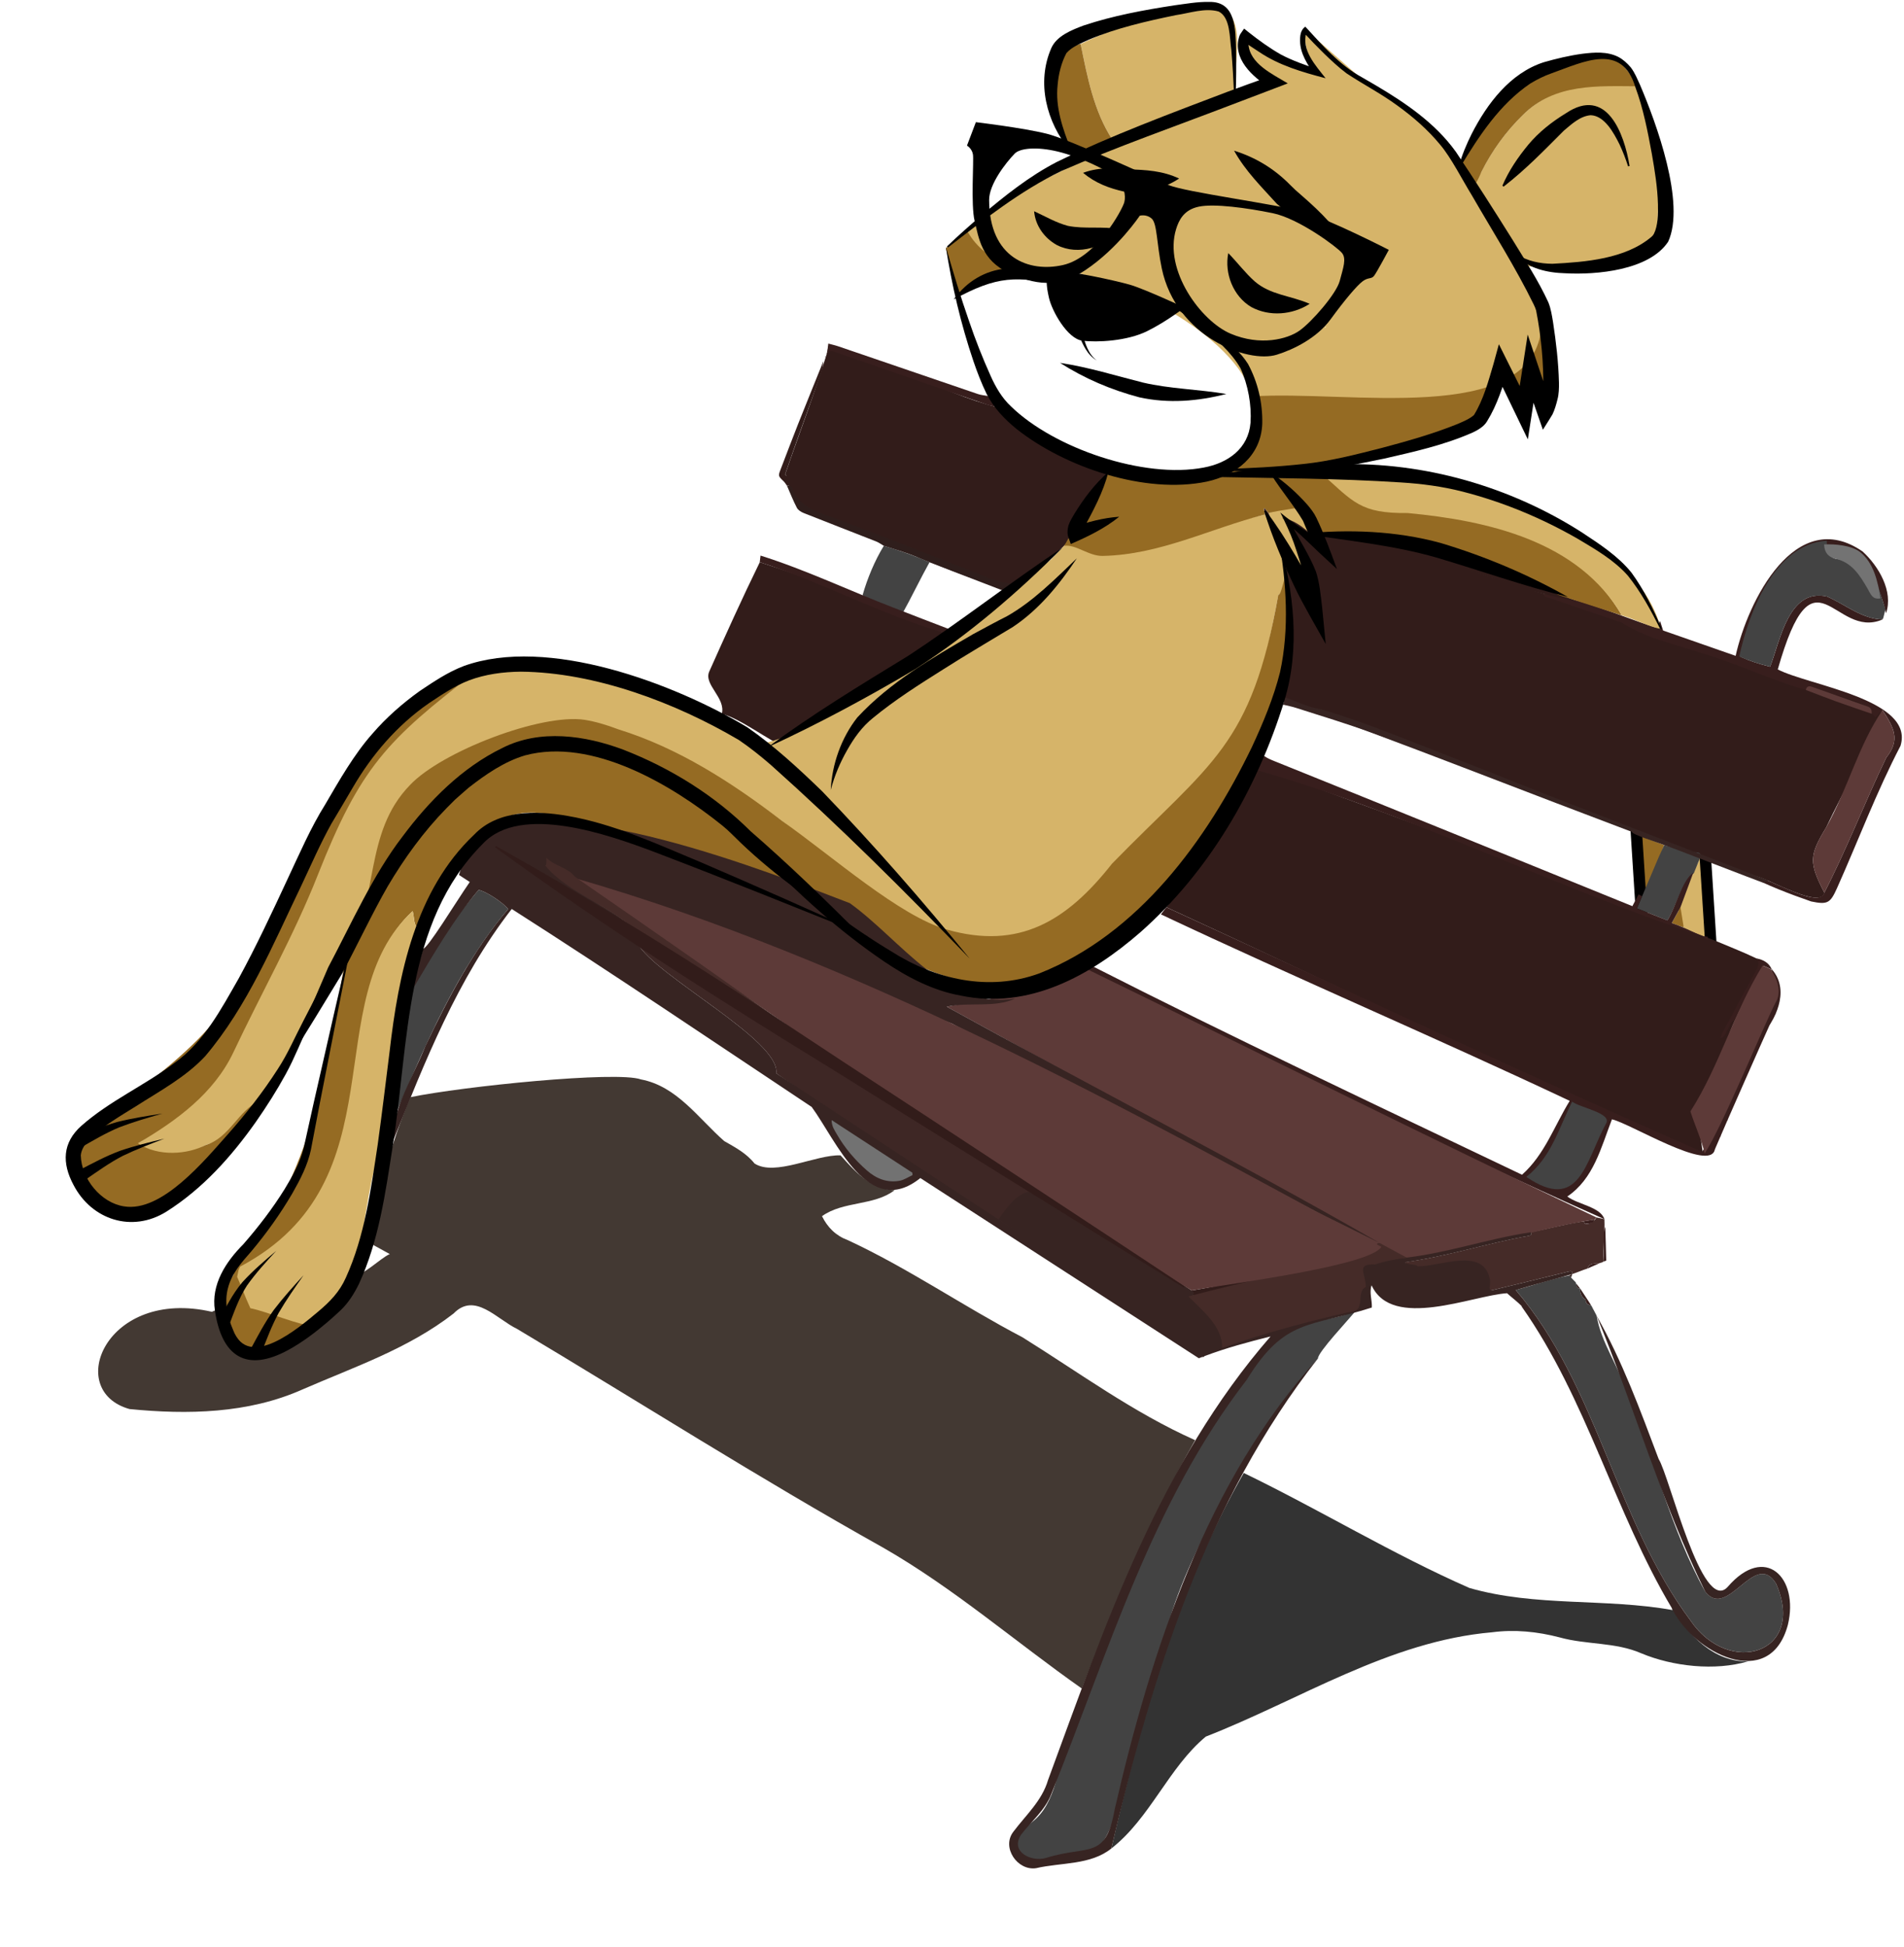 <svg width="583" height="596" viewBox="0 0 583 596" fill="none" xmlns="http://www.w3.org/2000/svg">
<path d="M481.538 335.97C479.769 339.779 478.14 343.145 476.639 346.57C473.52 353.652 471.81 356.11 466.201 361.165C469.645 362.784 472.973 364.496 476.43 365.882C477.209 366.197 478.559 365.603 479.432 365.079C481.887 363.588 483.97 361.549 485.285 359.022C487.95 353.908 490.428 348.678 492.814 343.413C493.722 341.409 493.5 341.316 491.604 340.466C488.38 339.022 485.157 337.577 481.526 335.958L481.538 335.97Z" fill="#434343"/>
<path d="M522.915 286.755C522.671 278.939 522.426 271.111 522.182 263.295C522.182 263.295 522.182 263.295 522.182 263.284C521.949 263.097 521.728 262.911 521.495 262.725C521.391 262.806 521.298 262.806 521.193 262.725C520.832 263.086 519.727 261.874 519.366 262.224L520.122 263.761C519.925 264.146 519.727 264.53 519.541 264.914L519.564 264.88C519.366 265.078 519.168 265.276 518.982 265.462C517.434 272.498 510.953 272.032 515.561 283.948C516.317 285.893 519.331 285.742 521.228 286.639C521.798 286.685 522.357 286.72 522.927 286.767L522.915 286.755Z" fill="#D6B469"/>
<path d="M509.567 258.718C506.693 257.623 503.819 256.528 500.956 255.422C501.806 260.139 502.644 264.845 503.481 269.563C503.668 269.598 503.214 273.162 503.4 273.197C504.424 270.716 505.762 273.325 507.182 271.066L508.148 262.586C508.764 261.281 508.962 260.035 509.556 258.718H509.567Z" fill="#956B23"/>
<path d="M523.768 260.127L525.636 289.351L522.152 289.574L520.284 260.35L523.768 260.127Z" fill="black"/>
<path d="M502.57 251.239L504.438 280.463L500.954 280.686L499.086 251.462L502.57 251.239Z" fill="black"/>
<path d="M514.558 277.74C513.697 279.301 512.836 280.873 511.881 282.597C513.185 283.075 514.372 283.517 515.559 283.96C515.221 281.887 514.895 279.813 514.558 277.74Z" fill="#956B23"/>
<path d="M537.581 268.235C536.65 267.897 433.503 228.386 392.344 214.501C392.577 211.531 394.404 195.759 393.764 190.622C393.764 186.184 388.434 153.686 388.597 149.108C391.716 152.521 451.644 176.26 472.649 181.7C472.788 182.981 497.9 187.687 505.161 192.498C529.47 202.038 552.662 206.697 576.424 217.414C572.037 228.91 564.45 242.155 559.19 253.267C553.837 262.085 553.942 264.158 558.608 273.302C557.561 278.474 541.386 268.922 537.592 268.235H537.581Z" fill="#321C1A"/>
<path d="M521.582 353.698C466.937 329.784 411.651 302.772 357.134 277.74C360.31 273.849 384.736 235.864 385.271 234.909C397.536 239.114 411.244 244.204 423.427 248.642C457.092 261.001 493.398 275.911 524.771 287.815C529.123 289.667 533.545 291.356 537.804 293.406L537.955 293.441C541.108 296.097 537.932 297.914 531.241 312.37C527.191 321.164 525.131 332.172 519.057 339.79C519.872 337.123 520.64 349.54 521.582 353.698Z" fill="#321C1A"/>
<path d="M240.554 144.798C240.554 144.798 240.531 144.693 240.519 144.646C240.543 144.646 240.577 144.658 240.601 144.67C244.836 132.334 249.549 120.231 253.296 107.849L253.61 106.021C270.961 109.259 287.729 120.278 305.219 124.623C312.608 131.402 310.874 131.589 320.87 135.234C326.095 139.323 333.379 141.979 339.547 144.355C339.873 144.483 326.665 166.37 326.467 166.533C326.258 166.731 326.048 166.929 325.85 167.139C325.85 167.139 311.037 179.906 309.943 180.663C289.765 175.899 271.554 165.066 251.76 158.729C247.652 157.261 242.916 155.409 240.705 145.497C240.601 145.427 240.484 145.368 240.38 145.31C240.438 145.147 240.496 144.984 240.554 144.821V144.798Z" fill="#321C1A"/>
<path d="M220.898 218.543C220.898 218.543 220.967 218.543 221.002 218.555C220.932 218.567 220.863 218.648 220.898 218.543Z" fill="#321C1A"/>
<path d="M289.617 193.919C272.895 205.416 261.294 224.007 241.267 229.19C235.891 227.117 226.605 219.837 221.019 218.556C222.288 213.64 215.457 209.645 217.144 205.649C222.171 194.397 227.233 183.18 232.644 172.114C251.973 178.357 271.452 185.905 289.617 193.919Z" fill="#321C1A"/>
<path d="M391.974 389.54C397.431 388.352 402.912 387.35 408.463 386.698C394.278 390.635 379.779 393.955 365.501 397.309C365.314 396.564 365.128 395.807 364.93 395.061C373.995 393.675 382.909 391.101 391.962 389.54H391.974Z" fill="#321C1A"/>
<g filter="url(#filter0_f_926_7657)">
<path d="M64.926 401.608C32.529 394.13 19.531 425.732 39.651 431.369C57.385 433.128 75.969 432.767 92.516 425.417C108.423 418.486 124.982 412.93 138.9 402.109C145.381 395.446 152.084 403.844 158.309 406.826C195.698 429.156 232.446 452.569 270.463 473.827C292.142 486.268 310.912 502.634 331.276 516.949C341.249 490.997 352.129 465.068 365.953 440.898C347.079 432.499 330.45 420.222 313.018 409.366C294.958 399.907 278.073 388.236 259.629 379.674C255.964 378.323 253.415 375.807 251.693 372.324C258.28 367.607 267.577 369.237 273.942 364.357C266.6 364.089 261.899 358.731 257.372 353.698C249.738 353.454 237.275 360.245 231.027 356.191C228.513 353.035 225.162 351.287 221.752 349.33C213.77 342.318 207.311 332.568 196.28 330.46C188.797 327.769 141.646 332.603 125.692 335.888C119.548 350.064 116.185 365.021 111.972 379.861C114.358 381.177 116.755 382.493 119.35 383.926C116.615 385.009 110.122 391.579 108.551 389.936C108.377 390.134 65.17 400.769 64.937 401.608H64.926Z" fill="#140800" fill-opacity="0.8"/>
</g>
<g filter="url(#filter1_f_926_7657)">
<path d="M340.283 565.907C352.199 556.6 357.831 541.085 369.211 531.65C398.117 520.362 425.346 502.436 456.87 499.71C463.77 498.801 470.717 499.489 477.571 501.282C485.752 503.566 494.642 502.692 502.544 506.14C512.19 510.182 525.177 511.614 535.277 508.598C525.002 508.924 517.089 500.747 512.19 492.535C512.19 492.674 512.155 492.802 512.12 492.907C491.465 489.215 470.31 491.987 449.946 486.151C426.475 475.854 404.109 462.202 380.836 450.938C360.647 486.338 349.313 526.419 340.294 565.896L340.283 565.907Z" fill="black" fill-opacity="0.8"/>
</g>
<path d="M487.727 400.594C487.564 400.233 487.378 399.872 487.157 399.546C486.052 399.534 485.54 398.94 485.505 397.869C484.225 397.088 483.771 395.912 483.829 394.467L483.852 394.491C482.328 394.491 483.096 392.895 482.142 392.231L482.177 392.266C481.618 391.672 481.013 391.113 480.513 390.46C474.985 391.555 469.562 393.477 464.128 394.945C489.135 424.112 494.709 465.394 517.587 496.052C529.456 513.525 553.137 506.21 543.862 484.882C537.357 474.06 529.026 496.239 522.137 487.258C511.536 468.248 506.579 446.535 498.223 426.477C495.698 418.416 490.229 411.043 488.879 402.796C488.879 402.738 488.46 401.992 488.309 401.678C488.321 401.631 487.867 400.886 487.716 400.583L487.727 400.594Z" fill="#434343"/>
<path d="M357.132 277.74C356.574 278.474 356.027 279.196 355.468 279.93C396.906 299.475 439.182 317.472 480.643 337.018C475.872 344.776 472.986 353.454 466.039 359.639C422.53 338.87 376.868 317.356 333.999 295.527C333.452 296.039 332.16 296.959 331.625 297.472C383.978 322.376 438.321 349.773 491.279 373.244C489.999 369.435 483.145 368.771 479.91 366.302C487.963 360.85 490.185 351.438 493.572 342.679C498.89 343.762 523.722 359.126 525.084 351.881C527.597 345.871 541.037 315.504 541.829 313.861C541.98 313.477 548.892 303.867 542.469 296.668L542.399 296.738C542.992 300.046 545.541 302.574 543.446 306.045C540.06 312.51 526.55 344.531 521.197 352.615C466.551 328.701 411.638 302.784 357.121 277.751L357.132 277.74ZM481.388 337.263C483.855 339.15 493.967 340.815 491.698 344.077C485.391 355.888 483.552 371.322 467.366 360.303C475.046 354.129 476.989 346.069 481.388 337.274V337.263Z" fill="#381E1D"/>
<path d="M508.313 190.122C507.801 190.902 508.068 192.545 506.684 192.009C495.443 188.421 484.365 183.179 472.646 181.7C472.798 182.993 473.985 182.888 474.764 183.156C482.026 185.684 489.31 188.13 496.583 190.611C503.856 195.387 513.002 197.216 521.381 200.069C532.133 203.203 542.198 208.2 552.962 211.217C553.137 210.064 553.951 209.936 554.813 210.238C558.641 212.51 572.838 214.467 573.117 218.485C573.489 218.858 573.85 219.219 574.222 219.592C574.839 218.986 575.444 218.369 576.422 217.402C579.936 222.854 581.938 226.441 577.585 231.916C570.987 245.591 565.553 259.79 558.594 273.291C556.791 278.882 539.534 267.222 534.611 267.676C540.907 270.961 547.819 273.64 554.557 275.97C559.63 277.018 560.433 276.506 562.539 271.788C569.009 257.309 574.583 242.423 581.926 228.34C586.348 214.059 553.754 209.854 544.351 204.939C555.511 165.754 561.492 196.039 576.422 189.656C569.917 189.423 565.134 185.078 559.409 182.609C547.726 179.999 545.143 195.958 542.012 204.111C538.766 203.308 535.833 202.388 532.994 201.095C536.706 173.907 567.892 148.386 577.504 187.722C579.796 181.048 575.223 173.313 570.336 168.84C549.797 154.653 535.182 183.983 531.446 200.78C523.929 198.159 516.54 195.573 509.232 193.022C508.906 191.974 508.615 191.042 508.324 190.122H508.313Z" fill="#381E1D"/>
<path d="M431.35 388.935C433.398 387.91 435.109 389.435 437.122 388.201C442.871 387.968 452.808 384.473 454.216 392.802C454.693 395.073 455.147 395.399 457.381 394.864C465.003 393.023 472.614 391.183 480.224 389.284C481.027 389.086 481.481 389.086 481.574 389.995C483.075 389.494 484.541 388.841 486.054 388.364C486.962 385.848 489.498 387.42 491.093 386.151V386.162C490.779 381.806 491.465 377.508 491.267 373.244C490.464 373.07 489.65 372.883 488.847 372.708C487.904 374.211 486.88 374.817 485.216 374.572C485.146 374.572 485.042 374.118 484.949 373.885C479.491 374.677 474.138 376.156 468.715 377.216C468.948 377.799 469.03 378.16 468.145 378.323C455.333 380.583 443.383 384.601 430.21 386.395C430.617 387.315 430.978 388.119 431.339 388.911L431.35 388.935Z" fill="#452B28"/>
<path d="M559.315 165.52C543.431 166.615 535.553 187.291 532.551 200.954C535.402 202.247 538.776 203.33 542.011 204.122C545.118 195.992 547.736 180.01 559.408 182.62C565.11 185.089 569.962 189.446 576.409 189.655C576.304 189.539 576.211 189.411 576.118 189.294C576.246 189.387 576.363 189.469 576.491 189.562C576.828 188.945 577.014 187.291 577.363 186.673C576.793 185.159 574.931 178.776 574.361 177.261C569.415 177.774 570.149 172.008 562.049 171.053C559.873 170.552 559.408 168.048 559.338 165.52H559.315Z" fill="#434343"/>
<path d="M270.626 167.093C267.857 171.59 265.576 177.099 264.133 182.166C266.169 184.915 276.107 187.699 276.328 187.816C278.946 183.156 281.995 176.796 284.613 172.137C280.063 170.122 275.385 168.514 270.626 167.093Z" fill="#434343"/>
<path d="M270.622 167.093C273.147 167.908 275.707 168.653 278.209 169.55C280.373 170.331 282.479 171.274 284.609 172.136C292.359 175.118 300.109 178.112 307.859 181.094C308.848 180.337 309.837 179.591 310.826 178.834C307.766 178.589 304.845 177.797 302.006 176.656C297.293 174.757 292.568 172.882 287.832 171.053C275.951 166.452 264.117 161.699 252.119 157.401C247.895 155.887 244.463 154.023 242.694 149.76C242.624 148.583 241.775 148.642 240.948 148.665C241.949 150.936 242.845 153.254 243.997 155.456C244.369 156.166 245.277 156.737 246.068 157.052C253.458 159.987 260.882 162.853 268.283 165.765C269.097 166.091 269.83 166.638 270.598 167.081L270.622 167.093Z" fill="#2F1E1C"/>
<path d="M240.961 148.664C241.788 148.641 242.625 148.583 242.707 149.759C244.755 150.237 246.896 150.482 248.851 151.215C258.602 154.931 268.296 158.798 278.036 162.572C284.843 165.205 291.662 167.814 298.504 170.342C303.52 172.194 308.593 173.86 313.62 175.665C313.865 175.758 313.969 176.259 314.132 176.574C314.528 176.038 314.912 175.502 315.308 174.955C312.154 173.93 308.954 172.998 305.847 171.845C296.573 168.397 287.322 164.856 278.07 161.338C269.936 158.239 261.814 155.129 253.68 152.031C250.655 150.878 247.536 149.922 244.604 148.56C243.068 147.849 241.846 146.463 240.368 145.286C241.59 141.792 242.753 138.379 243.964 134.989C245.732 130.015 247.548 125.042 249.328 120.08C250.108 117.901 250.934 115.735 251.644 113.522C251.946 112.566 251.981 111.53 252.132 110.54C249.537 116.981 246.919 123.399 244.359 129.852C242.544 134.43 240.822 139.031 239.053 143.621C238.238 145.729 238.25 145.717 239.961 147.36C240.345 147.733 240.612 148.222 240.938 148.653L240.961 148.664Z" fill="#321C1A"/>
<path d="M273.671 186.068C260.126 180.85 246.756 174.455 232.873 170.087C232.78 170.891 232.699 171.496 232.629 172.102C251.957 178.346 270.169 188.305 289.602 193.908C290.16 193.558 290.731 193.209 291.289 192.859C285.226 190.565 279.815 188.433 273.66 186.057L273.671 186.068Z" fill="#381E1D"/>
<path d="M305.219 124.611C304.672 123.679 304.113 122.747 303.566 121.827C303.182 121.617 302.81 121.419 302.426 121.21L302.484 121.233C301.437 121.035 300.343 120.953 299.342 120.604C285.134 115.77 270.949 110.901 256.741 106.044C255.798 105.717 254.821 105.508 253.622 105.182C253.494 106.242 253.389 107.034 253.296 107.826C254.285 107.104 255.263 107.628 256.194 107.942C266.329 111.437 276.442 114.955 286.565 118.461C291.72 120.243 296.864 122.048 302.019 123.807C303.054 124.157 304.16 124.331 305.23 124.599L305.219 124.611Z" fill="#381E1D"/>
<path d="M537.951 293.442C538.893 294.816 538.323 296.016 537.613 297.297C534.157 303.611 530.759 309.947 527.35 316.296C527.152 316.669 527.071 317.1 526.791 317.892C528.339 317.298 528.386 316.063 528.967 315.259C529.689 314.269 529.631 312.662 531.236 312.359C533.354 306.36 537.241 301.328 539.906 295.655C540.918 296.086 541.663 296.412 542.396 296.727L542.466 296.657C541.581 294.7 539.929 293.838 537.951 293.43V293.442Z" fill="#381E1D"/>
<path d="M289.594 75.455C289.978 75.816 290.35 76.189 290.734 76.55C292.038 72.869 296.029 71.949 298.042 68.862C297.635 68.431 297.216 68.012 296.809 67.581C294.318 69.876 291.816 72.159 289.489 74.617C289.524 74.896 289.559 75.164 289.594 75.444V75.455Z" fill="white"/>
<path d="M491.53 375.539C491.367 376.226 491.088 376.925 491.077 377.612C491.042 380.466 491.077 383.32 491.1 386.174C491.344 386.081 491.821 385.988 491.821 385.894C491.751 382.447 491.635 378.987 491.53 375.539Z" fill="#381E1D"/>
<path d="M469.346 116.597L469.311 116.492C469.544 116.003 470.708 116.015 470.056 115.06C469.404 115.153 468.601 114.862 468.043 115.211C467.88 116.481 467.647 117.739 468.066 118.985C468.718 118.31 467.775 116.784 469.335 116.586L469.346 116.597Z" fill="white"/>
<path d="M483.841 394.468C483.771 395.912 484.225 397.089 485.517 397.869C485.703 397.869 485.889 397.869 486.075 397.869C485.33 396.739 484.597 395.609 483.853 394.479L483.841 394.468Z" fill="#36211F"/>
<path d="M489.887 386.687C488.432 386.838 486.756 386.477 486.07 388.364C487.338 387.805 488.618 387.246 489.887 386.687Z" fill="#381E1D"/>
<path d="M486.069 397.857C485.883 397.857 485.697 397.857 485.511 397.857C485.546 398.928 486.058 399.523 487.163 399.534C486.802 398.975 486.43 398.416 486.069 397.845V397.857Z" fill="#381E1D"/>
<path d="M470.515 121.233C471.179 120.721 470.946 120.383 470.306 120.115C470.376 120.488 470.445 120.861 470.515 121.233Z" fill="white"/>
<path d="M471.077 123.47C471.752 122.934 471.485 122.596 470.833 122.352C470.914 122.724 470.996 123.097 471.077 123.47Z" fill="white"/>
<path d="M482.722 393.046C482.687 393.85 482.908 394.456 483.851 394.491C483.478 394.013 483.094 393.524 482.722 393.046Z" fill="#36211F"/>
<path d="M481.431 390.006C481.128 390.158 480.826 390.309 480.511 390.461C480.698 390.682 480.884 390.915 481.07 391.136C481.186 390.752 481.314 390.379 481.431 389.995V390.006Z" fill="#36211F"/>
<path d="M473.154 126.848C472.875 126.848 472.596 126.848 472.316 126.836C472.584 127.512 472.863 127.663 473.154 126.848Z" fill="white"/>
<path d="M536.87 292.977C537.184 293.116 537.498 293.268 537.801 293.408C537.487 293.268 537.184 293.116 536.87 292.977Z" fill="#381E1D"/>
<path d="M488.324 401.701C488.521 402.097 488.731 402.493 488.929 402.877C488.731 402.481 488.521 402.085 488.324 401.701Z" fill="#381E1D"/>
<path d="M253.099 108.304C253.181 108.152 253.239 108.001 253.297 107.85C253.111 107.954 253.053 108.106 253.099 108.304Z" fill="#321C1A"/>
<path d="M252.596 109.41C252.631 109.282 252.689 109.165 252.759 109.049L252.573 109.189L252.608 109.41H252.596Z" fill="#321C1A"/>
<path d="M471.572 124.89C471.572 124.89 471.48 124.844 471.456 124.833L471.572 124.89Z" fill="white"/>
<path d="M472.112 126.196C472.159 126.032 472.112 125.904 471.973 125.823L471.903 126.056L472.112 126.196Z" fill="white"/>
<path d="M576.477 189.562C576.349 189.469 576.232 189.388 576.104 189.294C576.197 189.411 576.302 189.539 576.395 189.656L576.465 189.562H576.477Z" fill="#381E1D"/>
<path d="M530.189 266.01C530.259 266.184 530.375 266.243 530.562 266.196L530.189 266.01Z" fill="#381E1D"/>
<path d="M543.626 310.273C543.58 310.355 543.545 310.448 543.51 310.541L543.685 310.448L543.638 310.273H543.626Z" fill="#36211F"/>
<path d="M529.111 342.691C529.064 342.796 529.029 342.901 528.994 343.005L529.157 342.877L529.111 342.691Z" fill="#36211F"/>
<path d="M526.861 347.723C526.814 347.816 526.779 347.897 526.756 348.002L526.907 347.897L526.861 347.723Z" fill="#36211F"/>
<path d="M525.143 351.684L525.084 351.894L525.225 351.812L525.143 351.684Z" fill="#36211F"/>
<path d="M491.101 386.163C490.914 386.279 490.728 386.396 490.554 386.512C490.74 386.396 490.926 386.279 491.101 386.163Z" fill="#381E1D"/>
<path d="M482.758 389.529C482.572 389.634 482.385 389.738 482.188 389.843C482.374 389.738 482.56 389.634 482.758 389.529Z" fill="#381E1D"/>
<path d="M482.143 392.243C482.329 392.452 482.515 392.674 482.689 392.883C482.503 392.674 482.317 392.452 482.143 392.243Z" fill="#36211F"/>
<path d="M298.018 66.521C298.193 66.369 298.367 66.218 298.542 66.078C298.367 66.23 298.193 66.381 298.018 66.521Z" fill="white"/>
<path d="M108.102 390.588C108.032 390.728 107.95 390.856 107.915 391.008C107.915 391.054 108.02 391.124 108.078 391.194C108.078 390.996 108.09 390.798 108.102 390.588Z" fill="#321C1A"/>
<path d="M558.594 273.301C565.552 259.801 570.987 245.601 577.585 231.926C581.925 226.475 579.935 222.829 576.421 217.413C569.032 228.164 565.715 241.711 559.175 253.266C553.846 262.049 553.927 264.181 558.594 273.301Z" fill="#5D3A38"/>
<path d="M516.133 260.43C513.91 260.127 511.769 259.242 509.57 258.718C508.976 260.034 508.394 261.35 507.777 262.655L507.801 262.608C505.567 267.862 503.46 272.801 501.226 278.112C504.368 279.347 507.487 280.57 510.547 281.781C513.293 277.448 515.12 269.784 518.658 267.303L520.799 262.014C520.624 259.976 517.401 261.63 516.109 260.442L516.133 260.43Z" fill="#434343"/>
<path d="M509.57 258.718C511.583 259.289 538.173 269.749 540.198 270.32C539.779 269.912 541.862 269.702 541.361 269.516C528.014 264.274 487.635 248.794 474.288 243.564C464.292 239.65 454.343 235.596 444.335 231.741C431.465 226.778 418.746 221.42 405.527 217.425C403.945 216.947 402.257 216.761 400.698 216.225C398.266 215.398 395.892 214.396 393.495 213.476C393.297 214.222 393.088 214.979 392.89 215.724C394.205 216.05 395.555 216.295 396.846 216.714C404.596 219.23 412.439 221.525 420.073 224.367C438.901 231.38 457.624 238.66 476.394 245.823C484.179 248.794 491.964 251.752 499.679 254.676C499.982 255.573 506.719 257.611 509.582 258.706L509.57 258.718Z" fill="#372422"/>
<path d="M482.945 184.158C477.976 181.758 457.193 174.967 452.108 172.847C448.07 171.158 443.8 170.005 439.331 169.854C438.517 169.83 437.714 169.551 436.899 169.388C436.981 170.541 438.016 170.506 438.726 170.751C446.022 173.278 453.342 175.759 460.65 178.264C462.383 178.858 464.094 179.557 465.839 180.139C466.177 180.256 482.526 184.216 482.934 184.146L482.945 184.158Z" fill="#321C1A"/>
<path d="M573.103 218.497C573.15 217.518 572.998 216.691 571.893 216.307C566.191 214.303 560.501 212.242 554.799 210.25C553.938 209.947 553.123 210.075 552.948 211.228C556.021 212.393 559.069 213.604 562.165 214.723C565.795 216.027 569.449 217.25 573.103 218.508V218.497Z" fill="#5D3A38"/>
<path d="M521.513 262.725C521.746 262.911 521.979 263.098 522.2 263.284C522.235 263.075 522.281 262.853 522.316 262.644C522.049 262.667 521.781 262.702 521.513 262.725Z" fill="#372422"/>
<path d="M542.201 296.681C541.468 296.366 540.723 296.052 539.71 295.609C530.925 309.738 526.514 326.337 517.601 340.245C518.869 344.31 521.034 348.958 521.965 353.117C527.317 345.033 540.234 313.512 543.632 307.036C545.727 303.576 544.167 299.686 542.201 296.669V296.681Z" fill="#5D3A38"/>
<path d="M514.559 277.74C515.85 274.211 517.212 270.67 518.504 267.128C514.966 269.61 513.29 277.449 510.544 281.77C507.472 280.559 504.365 279.336 501.223 278.101C501.817 276.703 502.305 275.55 502.782 274.385C502.433 274.187 502.073 274.001 501.724 273.803C501.095 275.003 500.467 276.191 499.827 277.414C463.288 262.562 426.749 247.722 390.152 232.987C389.384 232.673 386.091 231.415 386.125 230.087C385.613 231.578 384.054 233.908 383.542 235.399C430.705 248.701 474.959 271.205 521.215 286.639C518.096 285.148 515.199 283.704 511.882 282.597C512.836 280.873 513.698 279.301 514.559 277.74Z" fill="#381E1D"/>
<path d="M522.913 286.756C522.343 286.709 521.784 286.674 521.214 286.627C521.761 287.012 522.308 287.396 522.855 287.781C522.878 287.443 522.89 287.093 522.913 286.756Z" fill="#381E1D"/>
<path d="M511.942 492.348C512 492.546 512.047 492.733 512.105 492.931C512.152 492.814 512.175 492.698 512.175 492.546C512.105 492.465 512.035 492.395 511.942 492.348Z" fill="#36211F"/>
<path d="M488.26 373.338C488.458 373.128 488.656 372.93 488.854 372.72C437.152 348.096 383.403 321.328 331.957 296.261C324.614 299.324 318.482 302.912 310.429 303.448C304.25 306.395 296.791 306.674 289.891 308.189C336.856 333.931 383.589 360.093 430.217 386.407C449.498 383.215 468.943 376.401 488.26 373.338Z" fill="#5D3A38"/>
<path d="M325.906 167.093C325.895 167.105 325.871 167.117 325.859 167.14L325.906 167.093Z" fill="#D6B469"/>
<path d="M41.053 350.705C53.26 343.635 62.93 332.697 69.109 319.593C77.662 301.456 87.996 285.056 95.362 266.395C108.267 233.722 118.425 226.523 145.632 205.742C183.486 197.344 237.328 231.59 232.813 227.827C243.647 225.451 255.004 218.765 264.884 212.102C284.468 198.905 304.832 185.02 322.113 171.054H322.008C322.718 170.343 327.826 165.078 329.106 163.191C329.444 162.609 334.447 164.833 334.785 164.251V164.263C352.438 164.659 370.3 161.863 387.371 157.483C390.862 165.404 394.166 168.794 393.852 177.553C393.27 177.344 392.351 182.376 391.444 182.05C387.08 205.626 380.226 235.562 360.199 250.355C336.623 271.765 318.47 304.613 285.888 285.813C283.817 284.625 281.862 283.297 279.988 281.876C269.922 277.88 261.73 269.132 253.27 262.609C241.855 252.627 229.788 243.727 216.452 236.494C202.768 228.783 177.4 218.113 162.621 226.255C152.858 229.423 141.931 231.613 135.008 239.918C111.048 268.701 101.122 306.931 79.373 337.042C72.309 346.826 70.273 348.364 63.047 350.484C56.716 353.804 41.915 364.031 41.077 350.682L41.053 350.705Z" fill="#D6B469"/>
<path d="M105.819 292.907C116.327 275.353 111.126 255.073 125.602 240.268C135.26 230.076 165.655 218.346 179.037 220.373C182.226 220.885 185.67 221.887 189.312 223.273C207.814 229.027 224.047 239.523 239.524 251.357C255.094 262.307 275.435 280.478 289.969 284.59C311.974 290.822 326.578 282.097 340.495 264.415C371.03 233.116 383.132 228.666 391.429 182.05C392.336 182.376 393.232 176.156 393.814 176.366C399.458 226.185 369.098 261.27 340.705 288.702C315.977 309.634 286.815 302.726 264.194 285.242C232.531 271.241 189.138 251.462 165.306 248.888C145.372 246.919 134.923 268.981 128.301 284.438C126.463 283.227 126.963 280.979 126.358 278.929C96.615 306.349 131.432 364.404 69.281 391.195C95.44 362.459 99.85 328.609 105.831 292.895L105.819 292.907Z" fill="#956B23"/>
<path d="M128.284 284.437C126.446 283.226 126.946 280.978 126.341 278.928C96.668 306.196 123.036 361.537 73.522 387.769C72.545 389.831 67.169 400.85 80.458 406.15C86.474 408.55 91.85 407.455 95.446 405.743C111.83 397.962 110.131 372.662 115.24 355.748C119.65 331.997 119.545 307.21 128.273 284.437H128.284Z" fill="#D6B469"/>
<path d="M121.023 341.456C130.461 319.395 139.956 296.774 155.607 278.288C153.78 276.156 148.998 272.988 146.542 272.429C118.615 305.883 124.247 308.003 121.023 341.456Z" fill="#434343"/>
<path d="M22.826 349.692C27.283 342.33 61.227 324.695 72.584 302.365C94.856 269.132 104.468 221.246 145.627 205.754C118.409 226.569 110.31 235.003 97.347 267.769C89.992 286.43 80.055 303.937 71.502 322.074C65.532 334.747 54.047 343.087 42.247 350.018C48.508 354.212 57.48 353.419 63.019 350.519C70.233 348.387 72.921 340.001 79.345 337.077C70.606 353.582 41.247 390.251 22.43 357.729C21.395 355.935 22.837 349.773 22.814 349.704L22.826 349.692Z" fill="#956B23"/>
<path d="M397.526 166.219C396.642 163.143 395.396 160.36 392.615 158.519C396.176 159.16 398.853 161.233 401.471 163.644C400.994 161.466 398.364 157.482 395.676 154.733C393.255 155.502 390.835 156.283 388.415 157.051C391.673 165.24 394.175 175.293 401.482 180.534C400.156 175.759 398.841 170.983 397.514 166.219H397.526Z" fill="#D6B469"/>
<path d="M73.055 388.411C72.985 389.214 72.787 390.053 72.612 390.903C73.613 393.023 75.044 397.054 76.662 400.502C81.864 401.538 91.987 405.906 95.443 405.755C91.743 409.611 85.96 416.308 76.185 414.328C76.185 414.328 70.692 407.654 69.843 404.474C67.411 395.376 70.157 391.637 73.043 388.411H73.055Z" fill="#956B23"/>
<path d="M390.529 162.654C389.831 160.791 389.121 158.927 388.423 157.052C388.051 156.562 387.678 156.061 387.306 155.572C387.19 155.642 387.073 155.712 386.957 155.77C387.085 156.341 387.225 156.9 387.353 157.471C388.202 159.405 389.04 161.338 389.889 163.272C390.099 163.062 390.32 162.852 390.529 162.643V162.654Z" fill="#452B28"/>
<path d="M294.651 89.433C294.651 89.433 294.641 89.443 294.631 89.454L294.651 89.433Z" fill="white"/>
<path d="M294.711 89.282C308.722 77.528 341.967 90.633 357.409 92.275C358.899 92.858 374.899 103.597 376.47 104.459C389.654 127.465 386.256 143.411 356.583 146.219C335.393 147.477 314.528 135.351 302.764 118.146C297.678 110.097 296.759 99.416 294.153 90.388C294.339 90.016 294.525 89.654 294.711 89.282Z" fill="white"/>
<path d="M471.891 101.14C444.94 113.452 412.125 118.554 382.719 120.546C384.849 130.704 384.383 140.663 374.644 145.136C376.808 145.136 394.833 144.681 396.369 144.681C402.967 143.901 440.425 134.256 440.798 134.14C453.668 133.697 454.913 118.927 459.789 109.375C460.603 114.081 463.582 117.18 465.979 121.303C466.189 121.105 466.433 120.872 466.678 120.651C467.178 118.811 466.596 116.201 468.4 115.083C467.027 112.241 467.969 108.875 467.713 105.788C469.622 108.805 467.771 112.253 470.075 115.083C470.727 116.027 469.563 116.027 469.331 116.516C471.728 114.873 472.24 120.418 473.229 121.804C473.415 121.828 473.601 121.851 473.788 121.874C475.51 115.153 475.265 107.419 471.902 101.152L471.891 101.14Z" fill="#956B23"/>
<path d="M350.407 38.694C359.111 35.117 367.583 30.947 376.625 28.28C376.659 28.14 378.114 27.977 378.254 27.93C377.358 20.01 382.396 5.542 373.273 1.978C359.903 2.036 342.832 7.697 330.893 13.452C332.906 23.399 334.931 34.011 340.551 42.654C343.844 41.338 347.126 40.021 350.419 38.694H350.407Z" fill="#D6B469"/>
<path d="M387.347 157.483C387.219 156.912 387.079 156.353 386.951 155.782C387.068 155.712 387.184 155.643 387.301 155.584C387.673 156.074 388.045 156.574 388.418 157.064C390.838 156.295 401.171 155.037 403.592 154.268C400.787 151.473 402.963 148.654 400.171 145.858C387.754 145.334 370.974 146.697 358.791 145.404C352.344 146.58 346.037 145.718 339.916 143.458C337.729 147.885 328.256 162.364 325.917 167.105C329.362 166.557 333.376 170.285 337.659 170.191C355.311 169.807 370.276 161.874 387.347 157.495V157.483Z" fill="#956B23"/>
<path d="M340.549 42.654C334.928 34.023 332.904 23.399 330.89 13.452C329.878 13.731 328.796 13.801 327.946 14.465C320.138 19.52 323.036 36.376 325.875 43.667C328.831 48.839 336.581 45.065 340.537 42.654H340.549Z" fill="#956B23"/>
<path d="M296.254 70.971C294.113 72.544 291.657 73.988 289.621 75.992C290.598 80.302 292.03 85.438 293.426 89.609C293.833 89.55 294.252 89.504 294.659 89.445L294.636 89.469C296.102 83.784 312.429 85.998 317.258 84.67C317.188 84.413 309.729 82.421 309.659 82.177C303.073 80.872 301.618 73.895 296.254 70.983V70.971Z" fill="#956B23"/>
<path d="M298.043 68.874L298.031 68.839C298.322 68.874 301.522 66.673 304.245 64.844C311.146 58.169 321.619 54.453 330.067 49.689C332.057 48.594 346.382 42.211 351.42 40.173C354.597 38.845 373.809 31.448 374.368 31.262C380.128 28.921 391.276 27.744 386.609 23.597C382.711 20.126 380.849 10.819 380.919 10.912C388.657 16.364 393.521 18.612 402.121 21.524C400.759 17.517 399.27 13.417 399.328 8.746C399.549 8.769 418.005 25.181 418.226 25.205L433.935 35.49C442.442 43.283 474.082 84.797 471.906 101.117C467.996 130.517 412.85 119.369 383.444 121.361C378.696 102.969 342.693 83.749 320.874 82.13C320.874 82.072 314.614 83.155 314.66 83.434C313.345 82.503 302.058 80.977 296.274 70.936C296.868 70.237 297.461 69.538 298.066 68.839L298.043 68.874Z" fill="#D6B469"/>
<path d="M294.651 89.433C294.244 89.491 293.825 89.538 293.418 89.596C293.639 89.911 293.872 90.225 294.093 90.54C294.279 90.167 294.465 89.794 294.651 89.433Z" fill="white"/>
<path d="M302.431 121.21C302.815 121.42 303.187 121.618 303.571 121.828C303.339 121.338 303.245 120.605 302.431 121.21Z" fill="white"/>
<path d="M405.682 100.324L405.926 100.278C406.101 99.882 405.775 100.103 405.682 100.324Z" fill="white"/>
<path d="M415.23 401.13C407.526 405.079 397.321 403.46 390.665 409.284C361.399 445.545 342.489 488.586 327.315 532.244C323.638 540.852 323.591 552.139 315.888 557.905C309.732 562.529 309.325 568.621 316.19 569.518C323.033 569.903 328.886 567.387 335.589 566.28C342.047 560.887 344.595 542.04 347.609 533.537C351.147 520.875 354.033 508.085 358.21 495.621C365.46 470.636 389.489 431.987 403.546 415.9C403.558 413.897 412.867 404.147 415.241 401.142L415.23 401.13Z" fill="#434343"/>
<path d="M287.451 345.382C257.067 325.754 226.486 306.837 195.265 288.899C200.641 298.718 238.973 318.427 237.681 328.573C259.732 344.228 297.446 368.899 320.045 383.821C323.012 379.441 331.646 374.875 336.627 376.249C332.799 371.87 310.049 361.817 287.462 345.382H287.451Z" fill="#3E2725"/>
<path d="M130.321 320.128C137.314 305.381 144.959 290.739 155.619 278.287C153.792 276.156 149.009 272.987 146.554 272.428C138.827 281.537 132.741 292.125 126.667 302.318C126.131 298.544 128.796 294.374 129.459 290.506C130.902 290.53 139.49 276.307 143.842 270.017C142.83 269.353 141.678 268.607 140.537 267.862C141.62 264.647 142.097 260.966 145.297 258.124C145.087 258.008 148.509 257.46 148.299 257.344C167.593 239.813 237.785 267.909 260.208 276.493C275.964 287.816 289.998 309.283 310.828 305.696C304.649 308.643 296.806 306.674 289.905 308.188C334.008 332.592 378.785 355.48 422.481 380.536C377.075 358.171 336.324 337.216 291.499 313.384C252.319 298.334 212.975 283.389 173.807 268.701C181.126 277.46 187.13 277.274 195.276 285.556C189.644 282.609 184.07 279.301 178.531 275.864C184.105 280.151 189.656 284.507 195.276 288.91C200.652 298.73 238.983 318.439 237.692 328.585C241.497 331.089 279.886 356.436 312.538 377.787C310.281 376.296 308.023 374.805 305.777 373.291C308.745 368.911 312.631 363.623 317.623 364.997C332.623 373.547 350.73 385.941 365.24 395.283C366.253 395.877 364.182 398.416 365.508 397.31C365.869 397.31 366.241 397.31 366.602 397.31C370.547 401.421 376.982 404.159 376.668 410.74C376.121 410.973 375.62 411.194 375.155 411.392C380.775 409.331 386.454 407.42 392.226 405.848C395.624 403.937 417.535 402.027 415.429 398.393C415.068 397.065 413.905 395.259 415.732 394.526C415.953 390.973 414.359 384.962 419.653 384.997C422.609 384.415 425.634 383.926 428.555 385.23C442.089 383.996 455.238 379.243 468.737 377.24C468.969 377.822 469.051 378.183 468.166 378.346C455.354 380.606 443.404 384.625 430.231 386.418C430.638 387.339 433.699 386.873 434.048 387.676C440.762 387.851 454.121 381.608 456.157 391.497C456.634 393.768 455.157 395.411 457.379 394.863C465.001 393.023 472.611 391.183 480.222 389.284C481.025 389.086 481.479 389.086 481.572 389.994C475.846 391.683 469.889 393.198 464.128 394.957C489.135 424.124 494.709 465.405 517.587 496.064C529.456 513.536 553.137 506.221 543.862 484.893C537.358 474.072 529.026 496.25 522.137 487.269C508.894 460.304 500.283 430.496 488.879 402.808C496.746 416.681 502.25 431.754 507.87 446.652C511.257 452.057 521.159 494.398 529.003 485.825C540.488 472.499 550.914 483.006 547.447 497.415C541.942 518.091 518.402 506.011 511.932 492.348C494.325 462.82 485.831 428.178 465.944 400.012V399.849C464.547 398.451 462.93 397.24 461.452 395.912C450.828 396.587 426.274 407.28 419.979 393.489C419.211 395.749 420.177 398.067 420.049 400.292C401.058 406.384 393.436 403.448 381.764 422.388C352.673 460.036 339.419 505.813 321.894 549.273C320.009 554.2 315.762 557.59 312.631 561.702C309.233 566.897 315.727 570.112 320.277 568.796C333.286 564.696 338.488 569.588 341.304 553.979C352.51 505.161 369.581 453 403.537 415.9C369.313 459.535 352.871 512.721 340.28 565.907C333.926 571.032 324.885 570.147 317.239 571.929C311.549 572.791 306.569 565.569 310.292 560.77C314.156 555.622 319.043 551.312 320.905 544.952C338.453 497.275 355.128 448.119 389.037 409.144C382.23 410.833 375.399 412.685 368.836 415.155C368.766 415.225 368.708 415.295 368.615 415.364C368.534 415.446 368.371 415.458 368.161 415.411C367.801 415.551 367.44 415.679 367.079 415.819C338.697 397.461 310.327 379.103 281.806 360.652C265.841 373.5 256.054 349.109 248.537 338.882C217.991 318.579 187.608 298.008 156.689 278.276C140.025 299.72 130.076 325.032 120.08 349.983C120.115 339.196 126.434 329.936 130.309 320.128H130.321Z" fill="#372422"/>
<path d="M363.906 396.867C367.851 400.979 374.495 406.069 374.181 412.662C386.364 408.352 401.469 404.252 414.071 401.468C418.121 401.026 415.165 395.271 418.214 394.025C418.167 389.715 415.049 386.896 421.053 387.106C424.544 385.941 427.349 385.522 430.793 385.044C428.023 383.553 425.254 382.051 422.484 380.56C422.275 380.56 422.066 380.583 421.844 380.583C420.495 382.773 418.086 384.252 415.293 383.448C410.51 383.006 404.448 385.044 400.619 387.782C403.738 387.222 378.323 393.116 363.906 396.867Z" fill="#452B28"/>
<path d="M279.365 359.022C271.242 353.722 263.108 348.433 254.648 342.912C254.648 344.857 255.568 346.045 256.254 347.257C258.675 351.485 261.817 355.154 265.47 358.346C268.31 360.839 271.65 362.178 275.466 361.479C276.839 361.235 278.096 360.35 279.411 359.756C279.399 359.511 279.376 359.266 279.365 359.022Z" fill="#727272"/>
<path d="M465.896 399.721L465.827 399.814L465.966 399.849L465.896 399.721Z" fill="#36211F"/>
<path d="M466.109 400.082C466.249 400.233 466.389 400.396 466.517 400.548C466.377 400.396 466.237 400.233 466.109 400.082Z" fill="#36211F"/>
<path d="M479.878 423.798L479.796 423.867L479.936 423.937L479.878 423.798Z" fill="#36211F"/>
<path d="M482.68 429.972L482.587 429.995L482.727 430.088L482.68 429.972Z" fill="#36211F"/>
<path d="M489.371 445.044L489.278 445.102L489.417 445.171L489.371 445.044Z" fill="#36211F"/>
<path d="M491.593 450.053L491.512 450.134L491.651 450.204L491.593 450.053Z" fill="#36211F"/>
<path d="M493.83 455.085L493.749 455.166L493.888 455.236L493.83 455.085Z" fill="#36211F"/>
<path d="M477.154 182.119C483.636 184.216 490.129 186.301 496.61 188.397C483.263 165.59 458.791 158.193 434.18 155.852C419.25 155.747 415.713 154.967 406.322 144.215C401.039 144.215 395.081 144.472 389.577 144.472C394.045 150.121 399.642 154.967 403.192 161.303C403.925 162.491 404.576 163.948 406.054 163.959C428.455 164.052 473.896 179.987 477.154 182.119Z" fill="#956B23"/>
<path d="M404.209 144.553C414.519 153.814 416.509 157.203 431.032 157.063C455.643 159.393 483.28 165.613 496.604 188.409C500.316 189.399 505.401 192.136 508.578 192.509C498.105 151.519 412.914 141.653 404.209 144.553Z" fill="#D6B469"/>
<path d="M558.542 166.685C558.623 169.213 559.857 170.553 562.033 171.053C567.095 172.218 569.468 176.144 571.807 180.139C572.738 181.723 573.285 183.704 575.787 183.179C575.019 177.996 573.658 172.23 569.55 169.003C567.001 167 561.846 166.476 558.542 166.674V166.685Z" fill="#737373"/>
<path d="M488.268 373.337C487.162 373.524 486.057 373.71 484.963 373.897C485.056 374.141 485.161 374.595 485.23 374.584C486.371 374.491 487.732 374.887 488.268 373.337Z" fill="#381E1D"/>
<path d="M453.592 52.648C456.85 46.136 461.074 40.301 466.264 35.234C476.051 25.379 488.478 25.985 501.174 26.032C509.098 40.278 507.795 56.771 507.469 72.671C507.493 75.63 504.153 75.851 502.163 77.098C500.871 77.401 499.545 77.832 498.253 78.216C498.114 78.193 497.869 78.239 497.741 78.309C497.02 78.484 496.298 78.659 495.577 78.833C494.064 79.218 492.516 79.486 491.004 79.893C490.084 79.987 489.153 80.301 488.222 80.452C481.462 81.442 470.954 82.444 464.228 81.012C458.968 72.532 455.57 63.795 449.554 55.77C450.881 55.7 453.161 53.51 453.592 52.66V52.648Z" fill="#D6B469"/>
<path d="M450.517 57.191C451.844 57.121 453.17 53.51 453.601 52.648C456.859 46.137 461.083 40.301 466.273 35.234C476.06 25.38 489.244 26.37 501.928 26.416C500.147 24.285 495.842 17.342 492.793 16.853C488.941 16.981 483.635 17.401 479.9 18.309C464.341 22.106 451.646 35.386 447.119 51.064C448.178 52.369 449.458 55.875 450.517 57.179V57.191Z" fill="#956B23"/>
<path d="M357.118 37.867C357.467 37.715 357.816 37.564 358.177 37.413C357.828 37.564 357.479 37.715 357.118 37.867Z" fill="white"/>
<path d="M440.781 134.128C440.409 134.244 440.025 134.361 439.652 134.466C440.025 134.349 440.409 134.233 440.781 134.128Z" fill="#434343"/>
<path d="M422.987 381.724C343.393 338.591 263.182 293.943 175.709 268.736C199.367 286.092 224.537 301.747 248.264 319.091C273.34 337.111 357.019 390.659 364.921 395.05C376.848 392.977 419.496 387.502 422.976 381.713L422.987 381.724Z" fill="#5D3A38"/>
<path d="M246.595 317.973C223.74 301.433 199.257 284.449 176.03 268.41C173.971 265.614 169.781 265.125 167.396 262.679C167.093 262.387 167.605 265.101 166.907 264.95C174.227 273.71 187.12 277.274 195.266 285.544C196.883 285.544 198.035 286.231 198.617 287.781C214.85 297.356 229.838 309.598 246.595 317.973Z" fill="#452B28"/>
<path d="M198.623 287.793C198.041 286.243 196.889 285.556 195.272 285.556C195.993 286.896 197.157 287.56 198.623 287.793Z" fill="#2F1E1C"/>
<path d="M248.265 319.091C247.706 318.718 247.148 318.345 246.589 317.973C246.659 319.079 247.462 319.091 248.265 319.091Z" fill="#452B28"/>
<path d="M467.692 113.452C468.029 113.091 468.367 112.718 468.704 112.357C468.553 110.144 469.135 107.849 467.692 105.776C467.692 108.327 467.692 110.889 467.692 113.44V113.452Z" fill="white"/>
<path d="M353.206 387.805C353.579 387.991 353.963 388.177 354.335 388.352C353.963 388.166 353.579 387.979 353.206 387.805Z" fill="#381E1D"/>
<path d="M339.256 378.859C339.628 379.046 340.012 379.232 340.385 379.43C340.012 379.244 339.628 379.057 339.256 378.859Z" fill="#321C1A"/>
<path d="M340.928 379.965C341.3 380.151 341.684 380.338 342.057 380.536C341.684 380.349 341.3 380.163 340.928 379.965Z" fill="#321C1A"/>
<path d="M342.61 381.084C342.982 381.27 343.366 381.457 343.738 381.655C343.366 381.468 342.982 381.282 342.61 381.084Z" fill="#321C1A"/>
<path d="M348.754 384.998C349.126 385.184 349.499 385.37 349.883 385.568C349.51 385.382 349.138 385.196 348.754 384.998Z" fill="#381E1D"/>
<path d="M354.887 388.911C355.259 389.098 355.632 389.284 356.016 389.482C355.643 389.296 355.271 389.109 354.887 388.911Z" fill="#381E1D"/>
<path d="M354.326 388.353C354.512 388.539 354.699 388.726 354.896 388.924C354.71 388.737 354.524 388.551 354.326 388.353Z" fill="#381E1D"/>
<path d="M425.252 76.492C425.252 76.492 421.621 83.283 420.76 84.413C419.899 85.543 419.026 84.797 417.269 86.09C415.512 87.383 411.684 91.914 407.471 97.692C403.259 103.47 396.184 106.964 390.936 108.595C382.045 111.355 360.099 103.085 355.735 82.176C354.164 74.64 354.327 68.455 352.674 66.952C351.022 65.438 348.986 66.043 348.986 66.043C348.986 66.043 342.376 76.003 332.299 82.724C323.746 88.432 316.671 87.045 309.06 83.609C300.403 79.695 299.658 72.613 298.436 67.674C297.214 62.747 298.227 49.119 297.913 47.278C297.61 45.438 296.086 44.576 296.086 44.576L298.809 37.4C298.809 37.4 313.471 39.159 320.604 40.965C327.737 42.77 352.674 54.407 357.76 56.62C362.845 58.833 391.017 62.502 399.116 64.867C407.215 67.232 425.252 76.492 425.252 76.492ZM341.724 54.419C339.339 52.205 330.681 48.024 323.816 46.381C317.381 44.844 312.295 45.368 310.689 47.034C307.955 49.876 302.858 56.387 302.87 61.209C302.905 79.078 315.17 83.504 325.515 81.128C335.859 78.752 343.691 64.087 344.261 61.908C344.831 59.73 344.11 56.643 341.724 54.43V54.419ZM410.881 77.412C409.403 75.642 397.731 66.906 389.702 65.263C381.673 63.621 371.782 62.293 367.104 63.26C362.426 64.215 360.936 67.511 360.122 70.132C356.258 82.724 367.721 98.298 376.809 102.153C385.897 106.009 394.205 103.842 397.906 101.221C401.606 98.601 409.17 89.992 410.229 85.985C411.288 81.978 412.359 79.171 410.881 77.412Z" fill="black"/>
<path d="M401.018 93.009C395.071 90.435 389.009 90.33 384.179 86.137C381.212 83.481 379.152 80.65 376.092 77.482C374.858 83.714 377.605 90.738 383.167 94.011C388.729 97.004 395.746 96.41 401.006 93.021L401.018 93.009Z" fill="black"/>
<path d="M343.097 70.191C337.441 69.189 332.158 70.191 326.957 69.142C323.245 68.117 320.545 66.475 316.647 64.669C317.007 69.061 319.777 72.893 323.617 75.025C330.273 78.403 338.5 75.619 343.097 70.202V70.191Z" fill="black"/>
<path d="M292.01 91.682C305.346 84.448 311.106 84.309 325.698 87.57C314.643 79.405 300.354 80.15 292.01 91.682Z" fill="black"/>
<path d="M377.869 46.126C381.395 52.45 386.247 57.168 390.96 62.386C396.511 67.302 402.864 70.552 410.184 72.008C408.054 68.921 405.61 66.394 403.132 63.994C401.049 61.99 398.768 60.034 396.615 58.135C396.22 57.774 395.452 57.017 395.079 56.644C390.273 51.74 384.502 48.176 377.857 46.126H377.869Z" fill="black"/>
<path d="M361.05 54.663C356.069 52.287 350.798 51.984 345.643 51.856C343.583 51.623 341.512 51.425 339.417 51.507C336.892 51.6 334.321 51.914 331.632 52.916C335.484 56.108 339.638 57.645 344.293 58.682C350.298 59.299 355.93 57.971 361.038 54.663H361.05Z" fill="black"/>
<path d="M375.5 120.616C367.005 119.171 358.196 119.055 349.981 117.121C341.614 115.013 333.259 112.392 324.59 111.099C332.142 115.91 340.206 119.346 348.875 121.641C357.824 123.609 366.773 122.841 375.5 120.616Z" fill="black"/>
<path d="M330.345 102.584C331.567 105.485 332.952 108.758 335.826 110.331C333.254 108.502 332.289 105.147 331.462 102.258L330.345 102.584Z" fill="black"/>
<path d="M362.668 94.139C362.668 94.139 350.252 88.385 345.923 87.15C341.594 85.916 327.048 82.689 323.301 83.074C319.554 83.458 320.416 87.651 321.172 91.099C322.08 95.246 326.862 103.714 331.389 104.297C335.916 104.879 345.097 104.425 351.241 101.385C357.385 98.344 362.68 94.139 362.68 94.139H362.668Z" fill="black"/>
<path d="M84.67 382.866C81.039 385.929 77.467 388.969 74.243 392.499C71.078 396.261 69.03 400.513 66.773 404.799L69.984 406.162C71.579 401.922 73.15 397.345 75.617 393.57C78.293 389.785 81.505 386.267 84.658 382.854L84.67 382.866Z" fill="black"/>
<path d="M92.941 390.414C89.799 393.861 86.692 397.274 83.853 401.002C81.072 404.869 78.942 408.969 76.697 413.116L79.885 414.549C81.526 410.332 83.167 405.917 85.319 401.957C87.624 397.997 90.3 394.164 92.941 390.414Z" fill="black"/>
<path d="M50.34 348.585C45.813 349.68 41.322 350.764 36.888 352.266C32.419 353.909 28.37 356.11 24.181 358.289L26.019 361.259C29.743 358.685 33.56 355.947 37.563 353.874C41.682 351.882 46.046 350.216 50.34 348.585Z" fill="black"/>
<path d="M49.656 340.92C45.048 341.631 40.487 342.342 35.948 343.471C31.363 344.741 27.139 346.593 22.787 348.422L24.37 351.532C28.291 349.272 32.329 346.873 36.484 345.137C40.754 343.495 45.234 342.19 49.656 340.932V340.92Z" fill="black"/>
<path d="M339.393 144.483C335.181 148.164 331.865 152.602 328.955 157.331C328.304 158.485 327.617 159.498 327.152 160.896C326.919 161.839 326.768 162.841 326.954 163.843C326.977 164.087 327.768 166.231 327.873 166.545C333.075 164.285 338.253 161.793 342.698 158.193C337.776 158.531 333.005 159.836 328.362 161.408L331.294 162.713C331.387 162.992 331.341 162.888 331.399 163.074C331.481 162.62 331.492 162.305 331.737 161.874C334.762 156.306 337.811 150.68 339.393 144.472V144.483Z" fill="black"/>
<path d="M290.222 75.805C301.265 67.255 312.378 58.461 324.945 52.369C341.492 45.112 360.344 38.507 377.287 32.008C380.196 30.878 391.646 26.568 394.311 25.531C389.68 22.689 382.512 19.497 382.256 13.289C382.256 12.881 382.325 12.52 382.442 12.171C382.453 12.089 382.558 11.926 382.5 12.008L380.266 12.31C381.988 13.568 383.71 14.722 385.49 15.863C391.623 20.033 398.826 22.095 405.901 23.959C402.852 20.068 398.407 15.304 400.001 9.981C400.025 9.911 400.141 9.783 400.048 9.864L399.012 9.759C401.084 12.019 403.201 14.221 405.389 16.364C407.6 18.484 409.823 20.604 412.325 22.468C417.48 25.881 422.809 28.618 427.766 32.241C432.63 35.747 437.215 39.719 441.02 44.355C444.348 48.292 447.839 55.211 450.609 59.684C457.056 70.866 464.038 81.804 469.635 93.243L470.065 94.21L470.356 95.048C471.892 102.876 472.707 111.298 472.532 119.277C472.474 120.546 471.997 121.909 471.625 123.132C471.485 123.61 471.287 124.029 471.101 124.472L471.02 124.635C471.02 124.647 470.926 124.786 471.02 124.635L475.36 125.206C473.126 118.252 470.077 109.457 467.773 102.422C466.924 108.118 465.003 120.104 464.131 125.858L468.809 125.147C466.772 121.047 460.861 109.236 458.952 105.38L457.312 111.379C455.729 116.726 454.251 122.317 451.33 127.046C450.12 128.188 447.979 129.073 446.292 129.807C438.891 132.8 430.966 135.037 423.088 137.134C415.21 139.149 407.263 141.199 399.175 142.037C391.053 142.934 382.861 143.33 374.657 143.598V144.064C382.872 144.495 391.111 144.565 399.35 144.192C407.647 143.738 415.769 142.061 423.868 140.395C433.003 138.298 442.184 136.26 450.842 132.451C452.354 131.764 454.403 130.622 455.345 128.956C458.464 123.913 460.209 118.228 461.896 112.626L457.475 113.057C459.662 117.599 465.678 130.075 467.82 134.513L469.041 126.627L471.113 113.301L466.307 113.709C468.285 119.58 470.356 125.718 472.428 131.566C472.625 131.309 475.255 127.058 475.372 126.848C476.07 125.392 476.512 123.808 476.896 122.27C477.327 120.686 477.385 118.764 477.35 117.133C477.187 110.843 476.477 104.798 475.535 98.613C475.209 96.691 474.895 94.501 474.103 92.567C471.02 85.858 466.958 79.672 463.165 73.452C457.637 64.611 451.61 55.164 445.791 46.486C439.449 37.645 430.233 31.414 420.982 25.962L417.026 23.668C410.137 19.928 404.935 13.871 399.687 8.164C398.174 9.189 398.046 11.029 398.081 12.671C398.163 16.469 400.374 19.777 402.457 22.805L403.516 21.221C399.734 19.952 395.719 18.554 392.228 16.702C388.737 14.733 385.386 12.287 382.232 9.794L380.941 8.758C380.615 9.293 379.695 10.412 379.533 10.936C377.147 17.832 383.536 23.586 388.819 26.848L389.133 23.306C384.699 24.867 380.277 26.451 375.879 28.094C358.54 34.687 340.329 41.454 323.63 49.562C315.136 53.953 307.723 59.905 300.473 65.997C296.878 69.049 293.363 72.171 289.966 75.433L290.268 75.782L290.222 75.805Z" fill="black"/>
<path d="M358.086 93.102C361.437 95.304 364.684 97.657 367.802 100.126C372.364 103.842 376.914 107.674 379.858 112.776C382.162 117.855 383.267 123.994 382.906 129.422C382.255 137.354 375.983 141.769 368.57 143.143C350.359 146.649 322.78 137.296 309.561 124.413C306.768 121.815 304.836 118.461 303.3 115.013C300.857 109.585 298.669 104.04 296.749 98.379C294.107 90.843 291.803 83.166 289.592 75.455C291.443 87.371 294.201 99.194 298.087 110.645C299.216 113.953 300.566 117.447 302.102 120.604C304.278 124.914 307.722 128.455 311.341 131.39C326.236 143.132 350.638 151.355 369.524 147.442C378.485 145.496 386.13 139.579 386.502 129.701C386.63 123.225 385.141 117.016 382.15 111.437C381.045 109.678 379.625 108.024 378.147 106.591C372.236 100.965 365.289 96.748 358.086 93.102Z" fill="black"/>
<path d="M378.358 29.294C378.521 24.599 378.591 19.917 378.474 15.211C378.288 9.2 378.533 0.371 370.247 0.592C366.663 0.499 363.068 1.186 359.542 1.64C350.139 3.096 340.9 4.774 331.777 7.814C328.309 9.13 323.573 10.912 321.897 14.745C317.289 25.298 320.443 37.389 327.506 45.974L327.902 45.741C325.4 39.439 323.096 32.823 323.841 26.02C324.12 22.642 324.969 19.229 326.517 16.282C328.251 14.29 330.846 13.324 333.441 12.124C341.854 8.594 351.059 6.486 360.042 4.634C364.278 4.028 368.956 2.316 373.157 3.527C376.787 5.345 376.473 11.611 377.032 15.304C377.427 19.951 377.683 24.634 377.881 29.305H378.346L378.358 29.294Z" fill="black"/>
<path d="M498.977 50.831C497.324 40.732 491.925 26.312 479.474 34.675C475.075 37.366 471.142 40.488 467.953 44.308C464.788 48.152 461.984 52.241 460.029 56.853L460.401 57.133C467.209 51.856 472.876 45.974 478.857 39.987C481.266 37.96 483.861 35.526 487.084 35.269C491.308 35.444 494.101 40.627 495.893 44.203C496.905 46.37 497.79 48.63 498.511 50.925L498.965 50.831H498.977Z" fill="black"/>
<path d="M447.125 51.122C452.955 41.477 459.215 31.938 468.525 25.601C470.619 24.331 472.865 23.201 475.192 22.398C484.932 18.926 496.58 12.927 500.735 26.661C503.178 33.23 504.517 40.208 505.785 47.08C506.681 52.206 507.519 57.342 507.658 62.514C507.74 65.45 507.658 69.142 506.425 71.577C506.239 71.938 505.994 72.241 505.68 72.497C497.721 79.264 485.479 80.231 475.332 80.755C471.55 80.721 467.652 79.952 464.382 77.797L464.056 78.135C467.896 82.188 473.796 83.516 479.219 83.656C488.795 84.192 504.959 82.782 510.789 73.999C516.188 62.223 507.112 37.552 502.201 26.055C501.351 24.226 500.595 22.258 499.303 20.592C498.233 19.346 497.011 18.216 495.545 17.435C492.135 15.7 488.19 16.014 484.548 16.457C480.487 17.004 476.577 17.948 472.69 19.055C462.404 22.374 455.375 31.704 450.639 40.953C449.033 44.168 447.637 47.488 446.671 50.947L447.102 51.122H447.125Z" fill="black"/>
<path d="M371.292 146.01C390.644 146.406 409.809 146.441 429.044 147.699C435.421 148.107 441.659 148.922 447.803 150.495C460.103 153.64 472.042 158.59 483.12 164.962C488.542 168.188 494.175 171.438 498.41 176.191C502.402 181.153 505.532 186.884 508.371 192.603L508.802 192.417C506.253 186.476 503.437 180.617 499.551 175.306C495.431 170.204 489.764 166.558 484.342 162.97C462.36 148.922 436.015 141.374 409.984 142.143C397.009 142.329 384.057 143.261 371.269 145.556L371.304 146.022L371.292 146.01Z" fill="black"/>
<path d="M389.329 145.427C392.331 150.25 396.136 154.629 398.987 159.463C399.139 159.778 399.441 160.523 399.569 160.861C400.663 163.587 401.99 166.243 403.561 168.712L406.225 166.511C401.35 163.587 396.404 160.593 392.04 156.912C393.506 159.871 395.054 163.051 396.148 166.161C397.428 169.912 398.766 173.744 399.453 177.6C399.744 180.407 399.918 183.389 400.035 186.185L404.573 184.938C402.257 179.894 399.569 175.037 396.741 170.25C393.902 165.474 390.923 160.768 387.514 156.283L387.095 156.493C389.573 164.554 392.855 172.183 396.451 179.743C398.662 184.519 403.339 192.463 405.934 197.157L404.829 185.882C404.375 182.212 404.084 178.485 402.932 174.979C400.71 169.364 397.265 164.449 394.659 159.056L393.6 159.929C397.381 162.713 400.663 166.103 404.073 169.318L409.367 174.21C407.575 169.306 405.294 163.086 403.037 158.45C402.339 156.982 401.233 155.596 400.256 154.455C397.079 150.89 393.611 147.78 389.678 145.089L389.352 145.416L389.329 145.427Z" fill="black"/>
<path d="M480.139 182.795C467.781 175.818 454.782 170.331 441.168 166.243C427.436 162.48 412.914 161.979 398.81 163.377C412.576 165.532 426.575 166.883 439.876 170.704C453.258 174.676 466.501 179.37 480.139 182.783V182.795Z" fill="black"/>
<path d="M329.762 170.89C323.071 177.273 316.356 184.11 308.339 188.642C305.627 189.993 300.763 192.625 298.029 194.105C285.438 201.443 272.591 208.758 262.514 219.638C257.603 225.858 254.752 233.965 254.38 241.816C255.508 237.495 257.242 233.429 259.395 229.655C261.49 225.916 263.98 222.445 267.343 219.766C274.046 214.245 281.551 209.492 288.94 204.844C295.783 200.476 303.253 196.12 310.212 191.892C318.311 186.475 324.421 178.857 329.75 170.89H329.762Z" fill="black"/>
<path d="M296.794 293.326C282.423 275.725 267.528 258.637 251.749 242.259C244.569 235.305 237.121 228.41 228.871 222.679C206.447 209.237 167.651 194.595 141.969 203.913C137.14 205.754 132.834 208.666 128.563 211.52C123.245 215.329 118.265 219.685 113.983 224.671C108.386 230.972 103.859 238.963 99.635 246.185C95.085 253.442 91.664 261.467 88.045 269.132C83.274 279.394 78.491 289.633 73.115 299.499C67.681 308.981 62.421 319.08 53.321 325.487C44.221 332.347 33.585 337.007 24.928 344.648C19.121 349.808 18.912 356.04 22.507 362.761C28.105 373.512 40.474 377.461 50.947 370.938C62.06 363.926 70.916 354.013 78.398 343.39C81.68 338.684 84.752 333.85 87.51 328.806C90.267 323.798 92.269 318.463 94.759 313.314C99.553 302.982 111.702 277.95 116.799 267.338C108.735 282.306 100.682 297.274 92.944 312.429C90.337 317.403 88.126 322.633 85.019 327.339C80.481 334.397 75.279 341.049 69.706 347.327C62.596 355.306 49.493 371.253 37.961 369.319C30.944 368.247 24.893 360.921 24.742 353.71C24.87 351.8 26.266 349.797 28.151 348.026C32.096 344.368 37.053 341.538 41.684 338.637C48.888 334.025 56.835 329.761 62.805 323.378C75.838 308.002 83.635 289.027 92.269 271.112C95.271 264.729 98.076 258.299 101.462 252.184C102.905 249.808 106.5 243.715 107.932 241.258C113.866 231.042 121.547 222.096 131.24 215.352C135.185 212.731 139.176 209.994 143.61 208.293C148.578 206.418 154.024 205.684 159.47 205.626C182.173 205.824 206.878 215.119 226.288 226.581C229.686 228.899 232.967 231.52 236.097 234.234C257.136 253.034 277.175 272.941 296.794 293.349V293.326Z" fill="black"/>
<path d="M263.119 285.882C252.332 275.096 241.335 264.473 229.873 254.514C218.819 243.518 205.39 235.154 190.821 229.493C179.196 225.137 165.325 223.121 153.816 228.992C141.447 235.003 131.439 245.125 123.294 256.04C114.171 267.874 107.491 282.97 100.497 296.145C96.46 305.498 92.41 314.852 88.57 324.322C94.062 315.702 99.346 306.978 104.652 298.241C108.946 290.262 114.275 279.022 118.732 271.322C123.806 262.737 129.729 254.56 136.699 247.443L139.329 244.811C140.341 243.925 142.517 241.968 143.506 241.141C148.708 237.076 154.445 233.127 160.775 231.252C181.325 225.766 205.611 240.198 221.216 252.766C223.171 254.327 224.893 256.214 226.673 257.892C237.81 268.573 250.447 277.181 263.119 285.882Z" fill="black"/>
<path d="M266.607 287.047C249.304 279.08 231.872 271.415 214.371 263.879C201.105 258.381 187.967 252.207 173.666 249.761C164.147 248.118 152.464 247.92 145.203 255.503C127.143 272.58 121.999 298.369 119.288 321.98C118.089 331.45 116.972 340.897 115.669 350.297C113.563 364.159 111.701 378.405 105.894 391.16C103.997 395.458 101.018 398.521 97.516 401.457C91.36 406.652 76.035 419.675 71.357 407.118C69.623 403.087 68.657 398.626 69.797 394.363C70.926 389.902 73.894 386.558 76.966 383.076C81.62 377.531 85.821 371.649 89.487 365.393C91.907 361.142 94.188 356.797 95.212 351.928L97.9 337.88L108.931 281.782C104.521 300.326 100.309 318.905 96.085 337.496L92.989 351.451C91.907 355.83 89.603 360.024 87.171 364.007C83.459 369.983 79.118 375.632 74.487 380.932C69.192 386.256 64.561 393.221 65.806 401.212C67.854 415.155 75.325 420.373 88.346 413.245C92.733 410.834 96.632 407.852 100.32 404.706C101.647 403.6 103.113 402.225 104.393 401.037C106.744 398.778 108.501 395.912 109.886 393.105C116.03 379.802 118.02 365.161 120.242 350.926C125.292 319.278 123.698 282.469 147.879 258.276C159.423 245.917 186.571 255.643 200.221 260.769C222.318 269.179 244.672 278.229 266.596 287.024L266.607 287.047Z" fill="black"/>
<path d="M391.561 164.938C393.865 178.368 394.854 192.405 391.945 205.777C389.967 213.651 386.778 221.281 383.346 228.666C369.51 257.274 348.541 285.999 318.274 297.985C302.832 303.634 286.436 299.895 272.844 291.217C258.694 282.702 245.743 272.359 233.036 261.759C244.532 273.791 256.995 285.055 270.831 294.432C277.883 299.196 285.726 303.296 294.186 304.799C315.027 309.144 333.867 298.707 349.111 285.463C370.289 266.779 384.928 241.502 393.213 214.699C398.229 198.52 396.158 180.954 391.561 164.95V164.938Z" fill="black"/>
<path d="M325.303 167.698C309.209 178.391 294.082 190.308 277.953 200.861C263.419 209.749 248.815 218.601 235.084 228.759C250.607 221.618 265.723 213.464 280.409 204.763C296.758 194.14 311.572 181.49 325.303 167.698Z" fill="black"/>
<path d="M151.57 259.382C185.316 283.983 220.575 306.348 256.148 328.165C282.563 344.706 335.952 377.857 362.483 394.211L362.739 393.815C336.708 376.564 284.297 342.085 258.161 325.032C232.072 307.746 205.924 290.541 178.951 274.664C170.002 269.306 160.96 264.076 151.826 258.998L151.57 259.394V259.382Z" fill="#321C1A"/>
<defs>
<filter id="filter0_f_926_7657" x="0.058" y="299.676" width="395.896" height="247.273" filterUnits="userSpaceOnUse" color-interpolation-filters="sRGB">
<feFlood flood-opacity="0" result="BackgroundImageFix"/>
<feBlend mode="normal" in="SourceGraphic" in2="BackgroundImageFix" result="shape"/>
<feGaussianBlur stdDeviation="15" result="effect1_foregroundBlur_926_7657"/>
</filter>
<filter id="filter1_f_926_7657" x="310.282" y="420.938" width="254.995" height="174.969" filterUnits="userSpaceOnUse" color-interpolation-filters="sRGB">
<feFlood flood-opacity="0" result="BackgroundImageFix"/>
<feBlend mode="normal" in="SourceGraphic" in2="BackgroundImageFix" result="shape"/>
<feGaussianBlur stdDeviation="15" result="effect1_foregroundBlur_926_7657"/>
</filter>
</defs>
</svg>
